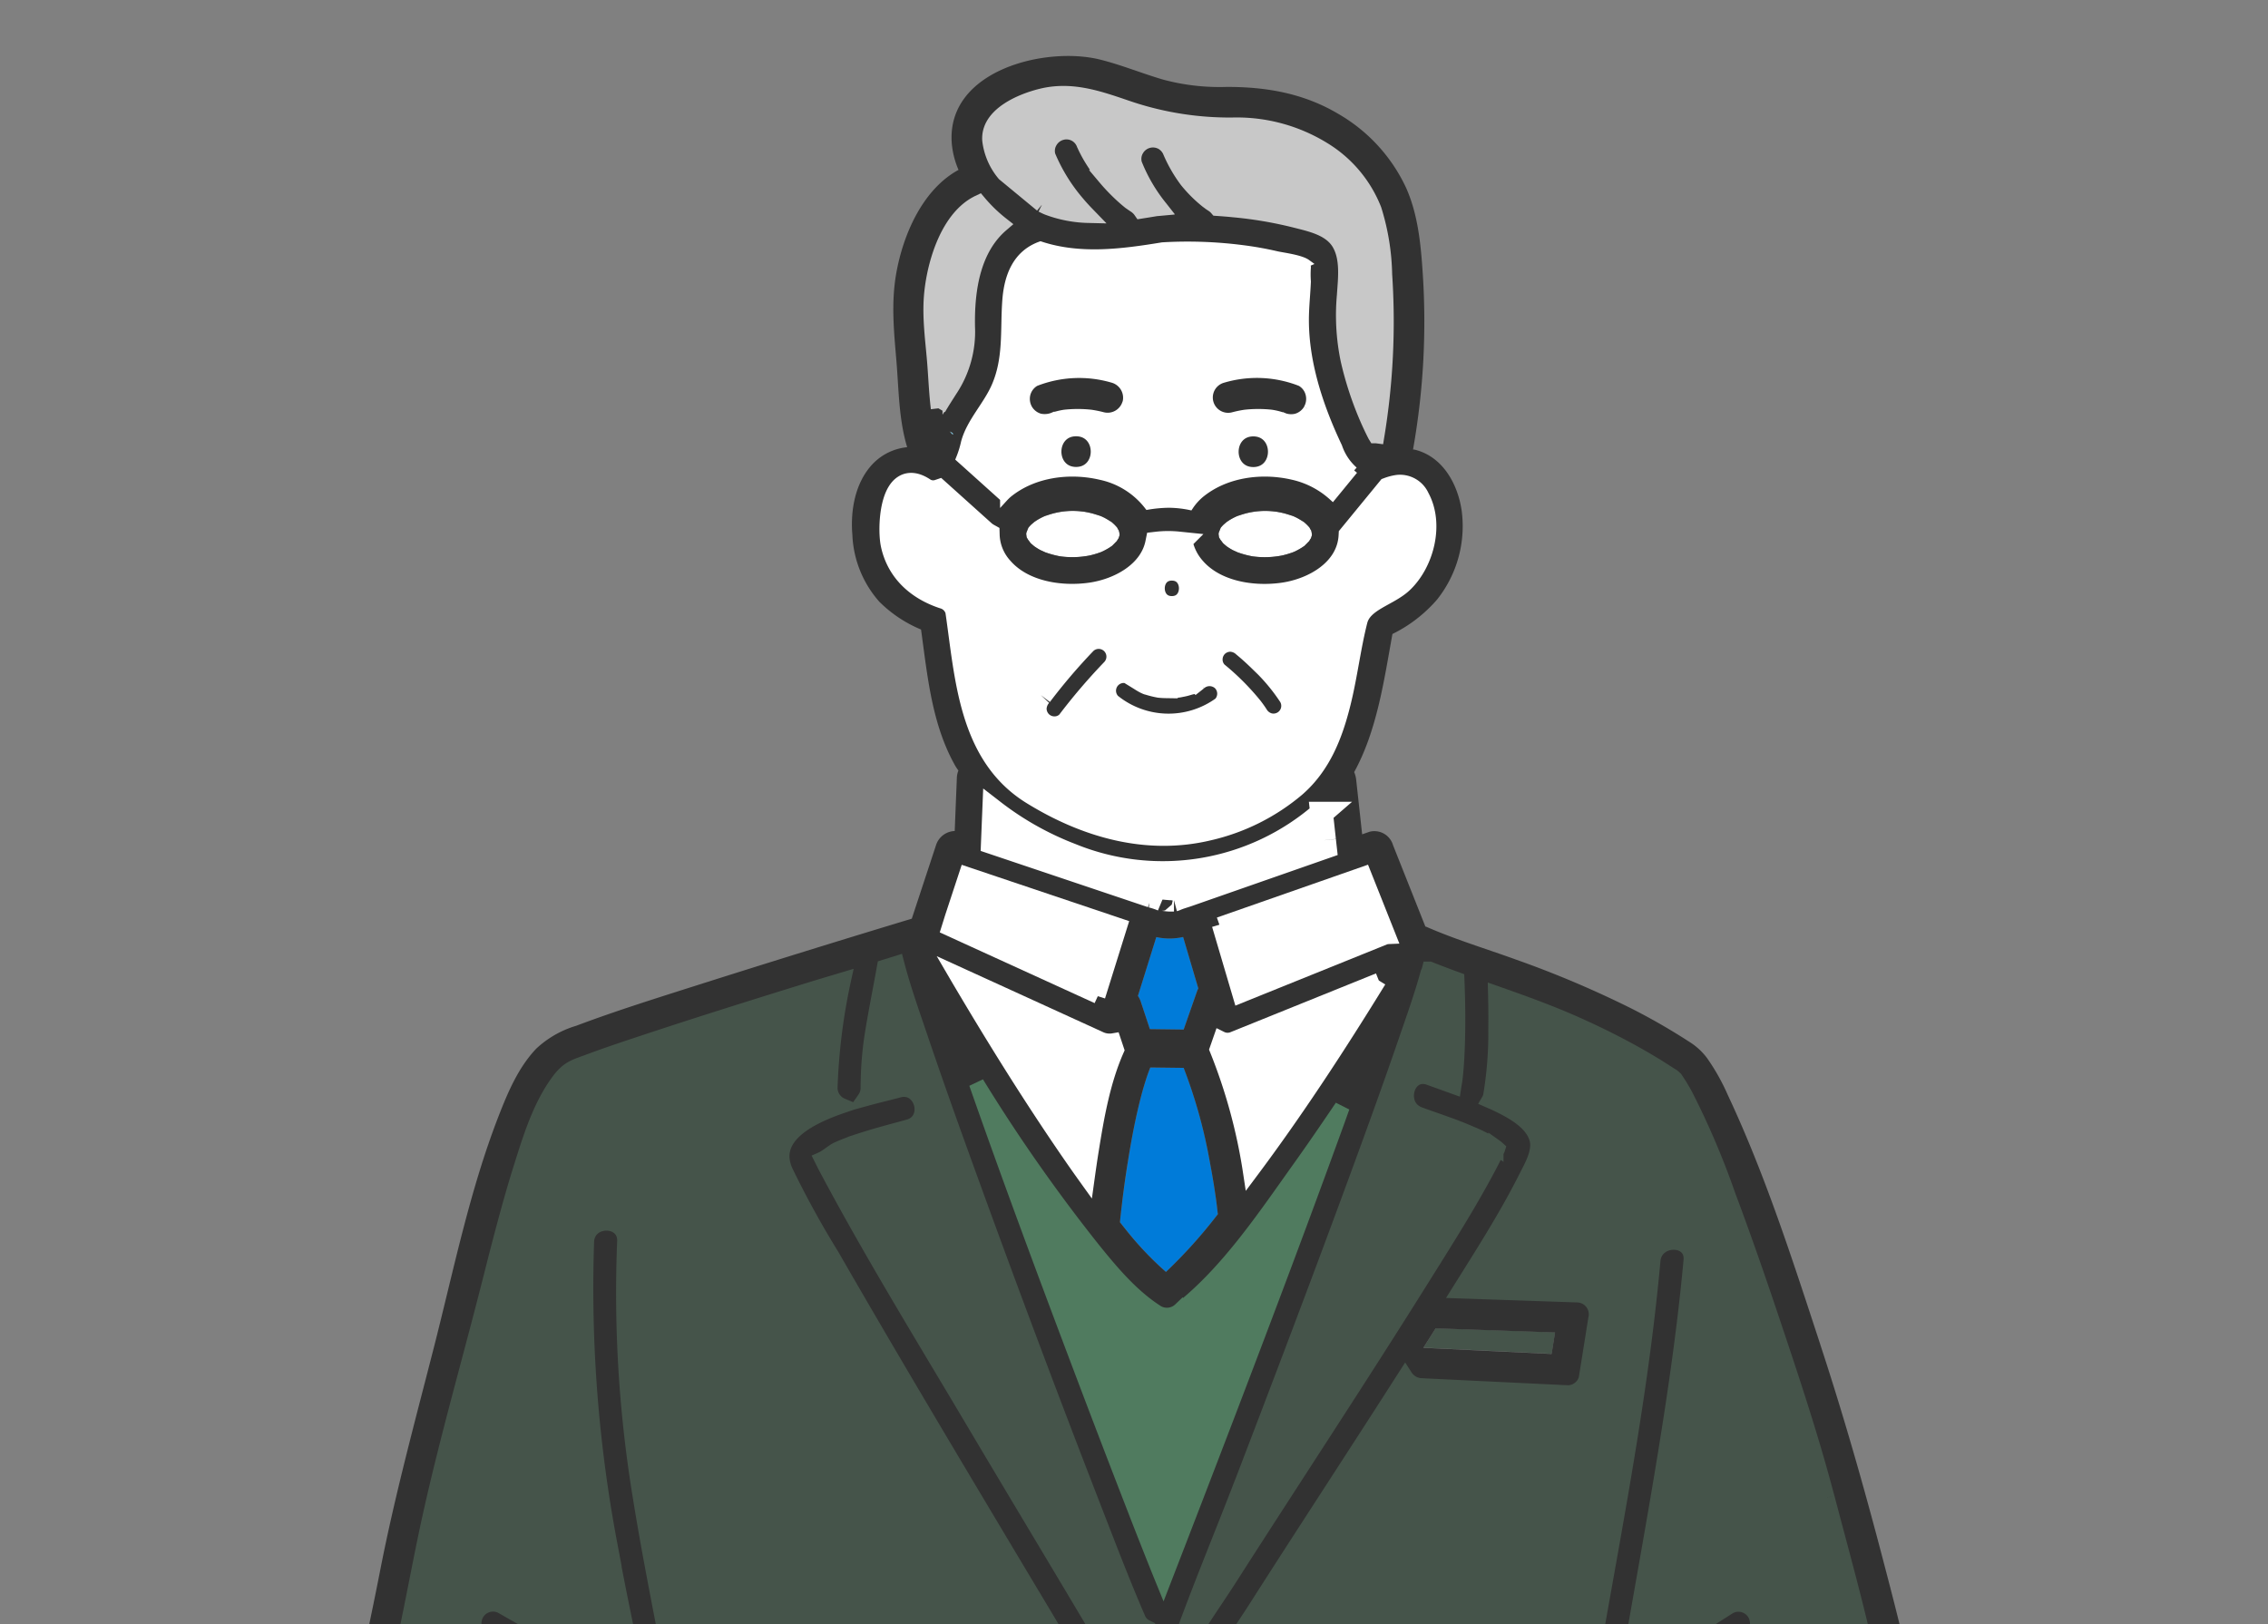 <svg xmlns="http://www.w3.org/2000/svg" xmlns:xlink="http://www.w3.org/1999/xlink" width="298.711" height="213.892" viewBox="0 0 298.711 213.892"><rect x="0" y="0" width="298.711" height="213.892" fill="#808080" stroke="none"/><defs><clipPath id="a"><rect width="298.711" height="213.892" transform="translate(-13238.336 6359.782)" fill="none" stroke="#707070" stroke-width="1"/></clipPath></defs><g transform="translate(13238.336 -6359.782)" clip-path="url(#a)"><g transform="translate(-13194.082 6367.157)"><path d="M66.358,38.336a.364.364,0,0,1-.007-.052l-.018-.027c-.062-.1-.134-.218-.188-.326-.018-.037-.024-.054-.034-.076s-.02-.018-.037-.037c-.094-.1-.181-.2-.275-.294-.123-.123-.254-.237-.383-.351a.181.181,0,0,1-.025-.023c-.024-.013-.037-.02-.067-.039-.292-.178-.574-.363-.878-.52-.139-.072-.28-.139-.423-.2-.062-.022-.161-.06-.191-.071-.406-.129-.808-.264-1.224-.361-.259-.06-.519-.111-.781-.158-.018,0-.123-.015-.2-.023a10.066,10.066,0,0,0-4.179.312c-.243.069-.48.156-.722.23-.027.008-.107.039-.17.062-.255.112-.507.238-.75.376-.215.121-.42.259-.621.4-.024.032-.343.289-.425.371-.114.112-.22.235-.322.358l-.025.049c-.114.228-.269.777-.156.232a2.114,2.114,0,0,1-.111.457c0,.059,0,.119,0,.178.008,0,.03.232.054.351l.008.025c.1.18.217.358.311.539-.242-.467.074.081.242.247.067.069.376.317.423.368a8.048,8.048,0,0,0,.826.512c.067.037.594.265.591.275a12.3,12.3,0,0,0,2,.547,11.813,11.813,0,0,0,3.878-.106,11.574,11.574,0,0,0,1.232-.349c.032-.01.186-.067.28-.1L64.236,41a9.185,9.185,0,0,0,.808-.443c.126-.079.248-.163.371-.245l.035-.024a.578.578,0,0,0,.045-.045c.2-.2.4-.406.6-.606v0a2.059,2.059,0,0,1,.195-.322c.008-.013.022-.042.034-.067.029-.1.081-.254.086-.269a.431.431,0,0,0,.015-.067c0-.03,0-.074.005-.091s0-.049,0-.074a1.3,1.3,0,0,0-.013-.168c-.01-.04-.019-.074-.022-.092-.012-.052-.029-.1-.037-.146" transform="translate(36.763 24.232)" fill="#fff"/><path d="M81.523,38.743a.525.525,0,0,0-.007-.076c-.017-.074-.027-.146-.037-.22-.01-.039-.022-.076-.029-.111l-.008-.052-.017-.027c-.062-.1-.134-.218-.188-.326-.018-.037-.023-.054-.034-.076l-.039-.037c-.092-.1-.18-.2-.275-.294-.123-.123-.252-.237-.383-.351l-.023-.023c-.023-.013-.037-.02-.067-.039-.292-.178-.574-.363-.878-.52-.139-.072-.28-.139-.423-.2-.062-.022-.161-.06-.191-.071-.406-.129-.808-.264-1.224-.361-.259-.06-.519-.111-.781-.158l-.2-.023a10.063,10.063,0,0,0-4.179.312c-.243.069-.48.156-.722.23-.027.008-.107.039-.17.062-.255.112-.507.238-.75.376-.215.121-.42.259-.621.4-.024.032-.342.289-.425.371-.114.112-.22.235-.324.358l-.024.049c-.114.228-.269.777-.156.232a2.11,2.11,0,0,1-.111.457c0,.059,0,.119,0,.178.008,0,.03.232.054.351l.008.025c.1.178.217.358.311.539-.242-.467.074.081.242.247.067.069.376.317.423.368a8.212,8.212,0,0,0,.824.512c.067.037.6.265.593.275a12.3,12.3,0,0,0,2,.547,11.8,11.8,0,0,0,3.877-.106,11.6,11.6,0,0,0,1.234-.349c.032-.01.186-.067.279-.1s.217-.094.243-.107a8.812,8.812,0,0,0,.809-.445c.126-.077.248-.161.371-.243l.035-.024c.017-.015.023-.023.045-.045.2-.2.4-.406.6-.606l0,0a2.058,2.058,0,0,1,.195-.322c.008-.013.02-.042.034-.067.029-.1.081-.254.086-.269a.434.434,0,0,0,.015-.067c0-.029,0-.072.005-.091s0-.049,0-.074" transform="translate(47.008 24.232)" fill="#fff"/><path d="M66.528,324a48.164,48.164,0,0,1-18.52-2.826q-2,2.068-3.994,4.137a15.406,15.406,0,0,1-4.288,3.668q-1.932.932-3.861,1.864c.076,0,.144-.012.225,0,5.084.364,10.2-.222,15.292-.19,4.484.029,13,1.978,14.921-3.813,1.017-3.066,5.88-1.744,4.857,1.34a11.112,11.112,0,0,1-6.9,6.852c-3.534,1.347-7.307.9-10.982.707-5.727-.3-11.467.551-17.19.141a2.682,2.682,0,0,1-1.951-4.2c-.86.415-1.719.824-2.575,1.244a7.272,7.272,0,0,0-4.306,7.866c.213.06.425.131.641.185a30.747,30.747,0,0,0,3.024.569c2.686.389,5.411.566,8.121.685a118.129,118.129,0,0,0,19.125-.635,58.41,58.41,0,0,0,8.764-1.686,14.139,14.139,0,0,0,5.221-3.284c2.12-1.812,4.179-3.731,6.467-5.332,1.959-1.372,4.278-1.62,6.355-2.726,3.277-1.744,3.321-5.329,2.985-8.727-6.986,2.08-14.123,3.831-21.431,4.164" transform="translate(18.43 217.143)" fill="#9a6e07"/><path d="M48.307,29.638c.358.5.537.013-.168-.176a1.825,1.825,0,0,1,.168.176" transform="translate(32.682 20.003)" fill="#78c8e6"/><path d="M61.453,37.809c0-.067.007-.136.01-.2v0c0,.054-.007.1-.01.2" transform="translate(41.722 25.532)" fill="#78c8e6"/><path d="M61.472,37.543l0-.013s-.005.007-.008.04l0,.087a.8.8,0,0,0,.013-.114" transform="translate(41.726 25.48)" fill="#78c8e6"/><path d="M60.126,329.7c.274-.047.547-.1.819-.151a22.26,22.26,0,0,0,2.732-.722c.22-.074.437-.16.656-.237l.035-.013c.054-.025.1-.047.119-.055.163-.076.324-.153.482-.24a1.317,1.317,0,0,1,.1-.094c.05-.091.1-.183.151-.274.035-.126.067-.249.1-.373a21.073,21.073,0,0,1-3.954,1.65,9.072,9.072,0,0,0-1.247.509" transform="translate(40.822 222.376)" fill="#646464"/><path d="M54.192,37.784c.04.116.1.2,0,0" transform="translate(36.791 25.653)" fill="#78c8e6"/><path d="M116.62,321.963l-.188.027c-.244.042-.489.079-.734.123-1.1.2-2.189.46-3.264.765s-2.146.663-3.2,1.051c-.547.2-1.093.413-1.635.63-.232.092-.463.188-.7.284q-.416.174-.091.035l-.46.2a2.6,2.6,0,0,1-3.445-.9,2.4,2.4,0,0,1-.321-1.479c-.171.024-.341.052-.51.074a99.017,99.017,0,0,1-23.339-.034,5.273,5.273,0,0,0,2.925,5.107c1.563.765,4.657,1.32,6.726,1.845a63.329,63.329,0,0,1,6.262,1.741c2.408.883,3.89,2.641,5.44,4.6a10.559,10.559,0,0,0,2.636,2.819,15.874,15.874,0,0,0,3.556,1.081c2.938.779,5.918,1.4,8.912,1.923a127.62,127.62,0,0,0,17.429,1.858,61.513,61.513,0,0,0,6.632-.059,13.205,13.205,0,0,0,2.147-.269c.064-.014.133-.037.2-.057.959-4.639-2.329-6.888-6.2-8.682a2.637,2.637,0,0,1-.316.227c-3.4,1.949-7.738,2.305-11.548,2.747-2.126.247-4.258.426-6.39.589a12.315,12.315,0,0,1-4.033-.059c-3.23-.8-6.358-2.836-9.069-4.7-2.418-1.66-5.579-3.709-6.588-6.627-1.064-3.074,3.8-4.384,4.855-1.338-.232-.672-.015-.062.136.146.081.087.19.21.228.248.411.42.828.828,1.273,1.214a32.452,32.452,0,0,0,3.606,2.654c2.2,1.434,4.61,3.02,7.11,3.593l.029.009.032,0c.3,0,.591-.039.886-.062.764-.059,1.53-.114,2.3-.175,1.8-.143,3.6-.3,5.4-.5a52.164,52.164,0,0,0,5.849-.844,11.932,11.932,0,0,1-1.759-1.167c-3.237-2.686-6.239-5.742-9.239-8.757-.39.023-.779.044-1.169.086-.124.014-.248.029-.373.044" transform="translate(53.436 218.499)" fill="#9a6e07"/><path d="M79.493,328.232l-.029-.013c.007.131,0,.262.007.393.013.072.024.144.044.217.057.215.117.428.178.641l.007.03a.59.59,0,0,1,.04.05c.034.049.076.119.109.181a1.213,1.213,0,0,1,.131.118c.044.034.091.072.119.089.247.149.507.267.766.395l.059.02c.183.066.366.136.549.2.371.127.745.242,1.122.349.866.248,1.743.455,2.626.638.93.193,1.869.359,2.809.5.175.027.349.052.524.077.047,0,.322.042.45.057.425.052.851.1,1.276.139a25.655,25.655,0,0,0,3.235.161,5.041,5.041,0,0,0-1.486-.782c-4.113-1.313-8.517-1.865-12.535-3.459" transform="translate(53.949 222.834)" fill="#646464"/><path d="M79.469,328.479c.017.279.029.133,0-.025v.025" transform="translate(53.953 222.993)" fill="#78c8e6"/><path d="M61.48,37.5c-.008-.029-.015-.062-.024-.094v.008c.007.029.012.05.024.087v0" transform="translate(41.723 25.395)" fill="#78c8e6"/><path d="M149.258,298.409c.18-28.691.334-57.382.24-86.075a38.083,38.083,0,0,1-6.6-.282q-3.637-.315-7.265-.727c-5.09-.576-10.171-1.271-15.221-2.134-8.529-1.456-17.509-3.118-25.321-7-1.553-.772-3-1.434-3.242-3.329-.042-.336-.029-.688-.044-1.026q-.141-3.309-.287-6.618-.579-13.174-1.209-26.344a12.677,12.677,0,0,1-1.012,1.4q-.358,8.311-.712,16.62-.214,4.966-.426,9.931a20.887,20.887,0,0,1-.265,4.76c-.468,1.578-2.651,2.686-3.989,3.484a48.523,48.523,0,0,1-4.933,2.52,118.491,118.491,0,0,1-13.624,5.069,135.322,135.322,0,0,1-30.822,6.193,21.633,21.633,0,0,1-8.662-.875q2.292,19.83,4.583,39.663Q39.22,329.5,47.993,405.372l2.431-2.33a2.519,2.519,0,0,1,3.561,3.563q-3.15,3.02-6.3,6.044-.322,3.8-.645,7.594c.3.139.6.257.895.386a2.523,2.523,0,0,1,2.577,1.017c12.52,4.442,25.494,2.036,38.123-1.795a2.551,2.551,0,0,1-.178-.987q.312-21.026.247-42.057c-.183-46.728-2.3-93.395-4.835-140.047-.178-3.244,4.86-3.223,5.037,0,.034.624.065,1.249.1,1.872a2.844,2.844,0,0,1,.374-.158l1.724-.547a2.551,2.551,0,0,1-.351-1.167l-.232-3.905q-.8-13.572-1.6-27.14c-.193-3.244,4.845-3.222,5.037,0q.113,1.954.23,3.907l1.587,26.822,14.66-4.656a2.546,2.546,0,0,1,3.1,1.759,2.572,2.572,0,0,1-1.76,3.1q-7.686,2.443-15.374,4.882a2.581,2.581,0,0,1,2.57,2.409c.717,9.7,1.6,19.395,2.455,29.086q3.71,42.019,7.637,84.018,1.843,19.968,3.7,39.933.388,4.17.777,8.342a10.412,10.412,0,0,1-.064,4.134c-.462,1.506-1.563,2.712-2.09,4.167-.6,1.65.1,4.011.289,5.777.128,1.2.3,2.71.438,3.757.035.264.069.534.1.8l.094.01a2.64,2.64,0,0,1,1.79.2c.368.039.735.086,1.1.121,3.768.364,7.55.583,11.334.618a70.708,70.708,0,0,0,13.29-.915c3.18-.579,6.664-1.422,9.358-3.339-.389-10.656-.364-21.3-.358-31.97.024-30.089.249-60.181.437-90.27M80.048,403.547q-6.988,4.143-13.977,8.284c.158,1.84.3,3.68.463,5.52.28,3.234-4.76,3.205-5.037,0-.079-.892-.146-1.785-.223-2.678q-1.919,1.138-3.836,2.275c-2.8,1.657-5.329-2.7-2.544-4.35l5.915-3.5q-1.816-21.532-3.448-43.079-3.609-47.386-6.82-94.8-1.569-22.817-3.076-45.635c-.212-3.242,4.827-3.219,5.037,0q.524,7.988,1.063,15.973,2.717,40.569,5.629,81.125c2.006,27.865,4.073,55.73,6.41,83.57l11.9-7.053c2.8-1.659,5.329,2.7,2.542,4.348m34.33-155-11.015.927a2.518,2.518,0,0,1,0-5.037l11.015-.927a2.518,2.518,0,1,1,0,5.037m28.448,164.793a42.983,42.983,0,0,1-21.47,4.422,2.518,2.518,0,1,1,0-5.037,38.725,38.725,0,0,0,10.047-.717,2.3,2.3,0,0,1-.447-1.523c.022-.542.037-1.085.052-1.628.23-9.029.168-18.072.165-27.1q-.008-21.91-.123-43.821-.1-24.579-.212-49.159-.083-21.185-.1-42.374c.007-8.064-.092-16.151.215-24.212.124-3.237,5.161-3.242,5.037,0-.02.542-.035,1.085-.05,1.627-.23,9.031-.168,18.072-.165,27.1q.008,21.912.123,43.821.1,24.579.212,49.159.083,21.187.1,42.374c-.007,8.065.092,16.153-.217,24.213a2.66,2.66,0,0,1-.039.292,36.85,36.85,0,0,0,4.33-1.787,2.568,2.568,0,0,1,3.445.9,2.542,2.542,0,0,1-.9,3.445" transform="translate(17.558 111.934)" fill="#45544a" stroke="#45544a" stroke-width="3"/><path d="M76.612,319.135l.112.015c.153-.183-.428-.055-.112-.015" transform="translate(51.95 216.611)" fill="#78c8e6"/><path d="M62.7,328.169a.829.829,0,0,0-.149.066s.074-.032.149-.066" transform="translate(42.467 222.8)" fill="#78c8e6"/><path d="M37.94,86.633c-.1.072-.012.245,0,0" transform="translate(25.729 58.817)" fill="#78c8e6"/><path d="M64.857,66.214l.018.007a1.266,1.266,0,0,0,.259.087c-.124-.04-.208-.069-.277-.094" transform="translate(44.034 44.954)" fill="#78c8e6"/><path d="M61.444,37.365c.007.029.013.055.022.084-.015-.111-.029-.139-.022-.084" transform="translate(41.715 25.35)" fill="#78c8e6"/><path d="M62.907,76.865a2.682,2.682,0,0,1,.348.68q.614,1.851,1.227,3.7l4.452.055,1.773-5.077a3.289,3.289,0,0,1,.156-.349l-2-6.769a8.235,8.235,0,0,1-3.536.01q-1.211,3.873-2.421,7.748" transform="translate(42.708 46.919)" fill="#007bd9"/><path d="M67.558,106.27a64.766,64.766,0,0,0,6.633-7.342c.074-.092.143-.186.217-.277-.018-.1-.04-.188-.05-.287-.018-.185-.04-.371-.062-.556-.025-.208-.05-.416-.077-.625-.012-.1-.025-.207-.04-.311l0-.024c-.24-1.7-.515-3.385-.838-5.067a66.277,66.277,0,0,0-3.45-12.389l-4.394-.055c-.045.116-.094.233-.138.349-.19.5-.363,1.014-.524,1.528-.331,1.058-.614,2.131-.873,3.208-.571,2.387-1.016,4.8-1.4,7.224-.178,1.108-.341,2.218-.5,3.329-.015.1-.022.16-.029.2l-.017.128c-.027.208-.054.416-.081.626q-.083.655-.163,1.313c-.1.824-.193,1.65-.272,2.476.232.287.455.581.69.865a42.563,42.563,0,0,0,5.369,5.683" transform="translate(41.753 53.865)" fill="#007bd9"/><path d="M91.271,85.413c.151-.316.018-.252,0,0" transform="translate(61.965 57.844)" fill="#78c8e6"/><path d="M102.2,103.166l.453-2.831L86.922,99.8q-.808,1.277-1.618,2.554l2.12.1,14.774.71" transform="translate(57.914 67.756)" fill="#45544a"/><path d="M65.835,66.228c-.472.039-.314.124-.139.049a1.378,1.378,0,0,1,.139-.049" transform="translate(44.485 44.964)" fill="#78c8e6"/><path d="M76.565,37.543l0-.013s-.005.007-.008.04l0,.086a.752.752,0,0,0,.013-.112" transform="translate(51.973 25.48)" fill="#78c8e6"/><path d="M76.555,37.6v.005c0,.052-.008.1-.01.2,0-.067.005-.136.01-.2" transform="translate(51.969 25.531)" fill="#78c8e6"/><path d="M69.284,37.783c.04.116.1.2,0,0" transform="translate(47.038 25.652)" fill="#78c8e6"/><path d="M69.054,89.8c.02.151.029.208,0,0" transform="translate(46.883 60.97)" fill="#78c8e6"/><path d="M61.459,37.64l.005-.087c0,.017,0,.06-.005.091v0" transform="translate(41.726 25.496)" fill="#323232"/><path d="M61.443,37.354c0,.018.012.052.022.092v-.008c-.008-.029-.015-.055-.022-.084" transform="translate(41.715 25.361)" fill="#323232"/><path d="M76.556,37.554c0,.017,0,.06-.005.089v0c0-.029,0-.059.005-.087" transform="translate(51.973 25.497)" fill="#323232"/><path d="M73.994,54.742c.242.324.482.65.7.992a2.633,2.633,0,0,0,1.5,1.157,2.518,2.518,0,0,0,2.844-3.7,25.568,25.568,0,0,0-3.9-4.642c-.7-.685-1.429-1.355-2.188-1.978a2.718,2.718,0,0,0-1.781-.737,2.565,2.565,0,0,0-1.781.737,2.539,2.539,0,0,0-.737,1.781,2.464,2.464,0,0,0,.737,1.781,31.5,31.5,0,0,1,4.6,4.607" transform="translate(46.611 31.119)" fill="#323232"/><path d="M57.369,57.5a2.436,2.436,0,0,0,1.781-.737,76.864,76.864,0,0,1,5.866-6.875,2.518,2.518,0,0,0-3.561-3.561A77.367,77.367,0,0,0,55.588,53.2a2.747,2.747,0,0,0-.737,1.781,2.565,2.565,0,0,0,.737,1.781,2.539,2.539,0,0,0,1.781.737" transform="translate(37.24 30.965)" fill="#323232"/><path d="M59.045,29.537c-3.24,0-3.247,5.037,0,5.037s3.247-5.037,0-5.037" transform="translate(38.436 20.054)" fill="#323232"/><path d="M66.551,45.3c3.24,0,3.247-5.037,0-5.037s-3.247,5.037,0,5.037" transform="translate(43.531 27.333)" fill="#323232"/><path d="M61.034,52.582a12.139,12.139,0,0,0,14.855.388,2.528,2.528,0,0,0,0-3.561,2.574,2.574,0,0,0-3.5-.045c.027-.02.024-.018.057-.045-.092.064-.185.126-.28.183s-.487.349-.6.319c.336-.136.376-.154.118-.052-.111.04-.223.079-.336.116-.171.055-.346.1-.52.149-.238.06-.48.1-.72.153L70,50.2c-.052.007-.106.013-.158.018a13.937,13.937,0,0,1-1.425.057c-.217,0-.431-.012-.648-.027-.089-.007-.178-.017-.267-.025a11.5,11.5,0,0,1-1.318-.321c-.045-.015-.141-.04-.23-.065a3.918,3.918,0,0,1-.576-.287c-.207-.116-.4-.248-.6-.374-.06-.052-.123-.1-.183-.158a2.518,2.518,0,1,0-3.561,3.561" transform="translate(40.946 32.792)" fill="#323232"/><path d="M72.94,29.537c-3.24,0-3.247,5.037,0,5.037s3.247-5.037,0-5.037" transform="translate(47.869 20.054)" fill="#323232"/><path d="M80.536,26.044a15.687,15.687,0,0,0-10.2-.445,2.519,2.519,0,0,0,1.34,4.857,13.54,13.54,0,0,1,1.57-.319,16.092,16.092,0,0,1,3.447-.005,8.346,8.346,0,0,1,1.813.478l-.5-.21a2.742,2.742,0,0,0,1.921.247,2.521,2.521,0,0,0,1.758-3.1,2.421,2.421,0,0,0-1.157-1.5" transform="translate(46.491 16.947)" fill="#323232"/><path d="M65.569,25.6a15.692,15.692,0,0,0-10.2.445,2.524,2.524,0,0,0-1.157,1.5,2.578,2.578,0,0,0,.255,1.941,2.541,2.541,0,0,0,1.5,1.157A2.928,2.928,0,0,0,57.9,30.4c-.165.071-.334.141-.5.21a8.366,8.366,0,0,1,1.813-.477,16.093,16.093,0,0,1,3.447,0,13.577,13.577,0,0,1,1.571.321,2.519,2.519,0,0,0,1.34-4.857" transform="translate(36.752 16.947)" fill="#323232"/><path d="M69.865,133.471c-3.24,0-3.247,5.037,0,5.037s3.247-5.037,0-5.037" transform="translate(45.781 90.616)" fill="#323232"/><path d="M70.6,156.074c-3.24,0-3.247,5.037,0,5.037s3.245-5.037,0-5.037" transform="translate(46.282 105.962)" fill="#323232"/><path d="M195.483,169.66c-3.631-11.049-7.224-22.3-12.182-32.843a27.592,27.592,0,0,0-2.748-4.879,8.587,8.587,0,0,0-2.369-2.144,81.933,81.933,0,0,0-7.824-4.479A135,135,0,0,0,155.411,119c-3.924-1.424-7.963-2.633-11.788-4.31-.05-.022-.1-.029-.149-.047q-2.128-5.359-4.259-10.718a2.559,2.559,0,0,0-3.1-1.758l-.965.337q-.327-2.987-.653-5.972-.063-.567-.124-1.133a3.644,3.644,0,0,0-.272-1.09c3.012-5.5,3.927-12.06,5.038-18.188a18.6,18.6,0,0,0,5.881-4.538A15.528,15.528,0,0,0,148.247,59.8c-.527-3.477-2.51-7.051-6.147-7.948-.081-.02-.166-.017-.247-.034a96.047,96.047,0,0,0,1.249-23.6c-.247-3.658-.645-7.434-2.146-10.819a21.9,21.9,0,0,0-8.918-9.76c-4.57-2.723-9.523-3.583-14.778-3.566a28.613,28.613,0,0,1-8.277-.952c-2.8-.813-5.509-1.941-8.343-2.648-7.2-1.793-20.2,1.4-19.546,10.953A11.243,11.243,0,0,0,81.99,15C77.276,17.56,74.709,23.48,73.8,28.56c-.708,3.954-.319,7.678.013,11.635.319,3.82.3,7.619,1.412,11.326a7.239,7.239,0,0,0-4.557,2.225c-2.293,2.428-2.936,6.1-2.658,9.323a14.143,14.143,0,0,0,3.543,8.794,16.962,16.962,0,0,0,5.5,3.668c.85,6.13,1.415,12.494,4.52,17.973.123.215.269.4.4.609a2.732,2.732,0,0,0-.2.895q-.144,3.531-.285,7.06a2.678,2.678,0,0,0-2.46,1.859l-3.193,9.686q-13.962,4.221-27.867,8.635c-5.47,1.743-10.973,3.452-16.349,5.475a13.206,13.206,0,0,0-5.237,3c-2.361,2.466-3.754,5.769-4.971,8.9-3.816,9.818-5.927,20.323-8.531,30.5-2.476,9.687-5.089,19.279-7.018,29.094-.886,4.513-1.812,9.016-2.847,13.5-.984,4.249-2.112,8.465-2.688,12.8-1.224,9.209,1.19,17.875,5.752,25.88,4.491,7.879,11.791,13.169,19.3,18,4.4,2.832,8.949,5.492,13.606,7.894-.136,1.086-.277,2.174-.4,3.257q-1.69,14.216-3.341,28.436c-.551,4.8-.4,9.157,2.715,13.025,0,.035,0,.065,0,.1q8.8,76.128,17.607,152.254,2.511,21.734,5.023,43.467a2.644,2.644,0,0,0,2.045,2.3q-.423.4-.843.808c-.245.233-.507.458-.737.707a3.734,3.734,0,0,0-.8,2.451q-.209,2.471-.418,4.944-.171,2.007-.341,4.016a2.386,2.386,0,0,0,1.111,2.078,2.026,2.026,0,0,0,.868,1.095l-3.485,3.61c-.462.479-.982.94-1.405,1.456l-.03.04a25.009,25.009,0,0,0-4,1.931c-3.024,1.461-6.7,2.7-8.962,5.3a12.628,12.628,0,0,0-3.094,7.758c-.089,2.156.242,4.9,2.359,5.933,3.158,1.535,7.243,1.645,10.67,1.919a122.3,122.3,0,0,0,15.631.217,83.362,83.362,0,0,0,16.586-2.218c3.6-.92,6.246-2.982,8.922-5.282a3.13,3.13,0,0,0,1.271.44,23.49,23.49,0,0,0,6.4-.393,18.293,18.293,0,0,0,6.064-1.954c3.015-1.763,3.276-6.056,3.249-9.164a25.939,25.939,0,0,0-.138-2.629,3.464,3.464,0,0,0-.207-.831,35.269,35.269,0,0,0-.208-8.369,2.56,2.56,0,0,0-.687-1.54,2.36,2.36,0,0,0,.641-1.644c.692-46.728-.245-93.417-2.434-140.094q-.831-17.744-1.807-35.481a2.28,2.28,0,0,0,1.466.042l3.9-1.239a2.134,2.134,0,0,0-.69,1.845c1.577,21.358,3.653,42.687,5.591,64.014q3.881,42.722,7.871,85.438.443,4.76.886,9.523c.133,1.424.41,2.911.4,4.34-.007,1.541-1.212,2.864-1.852,4.246-.981,2.12-.584,4.12-.353,6.385.181,1.773.373,3.544.6,5.312a26.128,26.128,0,0,0,.567,3.675,2.471,2.471,0,0,0,1.76,1.76c.062.008.126.015.188.025a9.934,9.934,0,0,0,1.583,6.57c-.8,3.433-.6,7.726,2.572,9.835a16.146,16.146,0,0,0,5.027,1.9,55.329,55.329,0,0,0,6.519,1.14,24.458,24.458,0,0,0,5.446.264,2.783,2.783,0,0,0,2.275-1.457,11.784,11.784,0,0,0,6.471,4.076,118.233,118.233,0,0,0,17.812,3.4,104.625,104.625,0,0,0,16.074.952,26.486,26.486,0,0,0,5.5-.591c2.371-.588,3.307-1.953,3.65-4.387a12.178,12.178,0,0,0-6.581-12.5c-2.962-1.467-6.024-3.334-9.143-4.416-.071-.024-.107-.032-.154-.044a14.226,14.226,0,0,0-1.115-1.066q-2.2-2.11-4.4-4.219l-6.86-6.581a53.843,53.843,0,0,0-.247-5.633c-.118-2.993-.134-5.979-.141-8.974-.109-42.161.292-84.322.527-126.483.129-23.3.215-46.607.129-69.91,3.506-2.651,4.649-7.695,3.917-12.271-1.608-10.048-3.289-20.087-4.976-30.123a96.793,96.793,0,0,0,16.356-13.331,105.362,105.362,0,0,0,15.507-18.821c3.569-5.683,6.8-12.352,6.556-19.229-.368-10.394-3.1-20.756-5.723-30.764-2.5-9.548-5.164-18.895-8.244-28.266m-54.58-39.9c1.017-2.963,2.094-5.953,2.923-8.991a2.5,2.5,0,0,0,.19-.507c1.194.473,2.4.923,3.6,1.365.086,2.11.129,4.224.107,6.336-.015,1.449-.055,2.9-.144,4.343-.042.668-.094,1.336-.165,2-.017.156-.04.312-.054.468-.044.274-.087.547-.139.821-.007.032-.005.067-.01.1-1.064-.384-2.132-.762-3.193-1.153-3.047-1.12-4.362,3.746-1.34,4.857,2.3.844,4.646,1.585,6.885,2.582a15.763,15.763,0,0,1,3.2,1.731c.032.024.118.1.217.188-.008.023-.012.039-.017.054-.087.191-.235.514-.285.621-.207.428-.423.848-.641,1.268-2.718,5.2-5.89,10.169-9,15.135-8.3,13.268-16.93,26.329-25.365,39.512-2.512,3.925-5.458,7.884-7.419,12.137a18.135,18.135,0,0,1,.808-3.326c2.564-7.233,5.557-14.34,8.3-21.5,5.143-13.411,10.243-26.841,15.194-40.324,2.161-5.886,4.3-11.784,6.338-17.716m3.934,37.8q7.865.267,15.73.536l-.453,2.831-14.774-.71-2.12-.1q.811-1.274,1.618-2.554M99.61,157.068c2.488,3.091,5.179,6.309,8.568,8.455a2.593,2.593,0,0,0,3.052-.395c6.267-4.948,11.057-12.133,15.651-18.567,1.919-2.69,3.789-5.415,5.636-8.156-.2.561-.4,1.123-.6,1.684-4.676,12.919-9.535,25.773-14.43,38.61q-4.223,11.071-8.514,22.116-.365-.9-.727-1.793-1.456-3.626-2.869-7.27-3.755-9.635-7.4-19.314c-4.657-12.337-9.258-24.7-13.616-37.149a219.832,219.832,0,0,0,15.25,21.779M81.958,121.421c-.126-.217-.248-.433-.376-.648l16.113,7.355,2.918,1.331a2.987,2.987,0,0,0,1.786.24l.4,1.2c-1.832,4.169-2.633,8.809-3.348,13.268-.195,1.224-.369,2.453-.541,3.682q-1.556-2.173-3.062-4.379c-4.9-7.177-9.476-14.573-13.888-22.054m30.19-10.869c-.51.178-1.064.319-1.556.544a1.677,1.677,0,0,1-.223.079h-.537c-.437,0-1.39-.188-1.009-.034a9.507,9.507,0,0,0-1.405-.467L93.486,105.99l-7.036-2.364q.086-2.1.17-4.194a40.384,40.384,0,0,0,10.257,5.757,31.888,31.888,0,0,0,32.934-5.472q.2,1.778.389,3.554c.035.311.069.621.1.93l-18.152,6.35m3.788,40.222c.03.208.022.153,0,0m-4.363-34.75,2,6.771a2.862,2.862,0,0,0-.156.349q-.886,2.539-1.775,5.075l-4.451-.055q-.614-1.851-1.227-3.7a2.817,2.817,0,0,0-.348-.678q1.211-3.876,2.421-7.75a8.209,8.209,0,0,0,3.536-.01m-2.683-4.855c.071.025.153.054.277.094a1.253,1.253,0,0,1-.257-.087l-.02-.007m1.43.024a1.37,1.37,0,0,0-.139.049c-.173.076-.332-.01.139-.049m-6.8,39.916c.052-.437.107-.875.163-1.313l.081-.625.017-.128c.005-.042.013-.1.027-.2.156-1.111.317-2.221.5-3.329.388-2.423.834-4.839,1.405-7.224.257-1.078.541-2.151.873-3.208.161-.514.334-1.024.524-1.528.044-.118.091-.233.138-.349q2.2.028,4.394.054a66.437,66.437,0,0,1,3.449,12.389c.324,1.682.6,3.373.839,5.069l0,.023.04.309c.027.208.052.416.077.626.022.185.042.369.062.556a2.775,2.775,0,0,0,.05.287c-.074.091-.144.185-.217.275a64.923,64.923,0,0,1-6.633,7.344,42.783,42.783,0,0,1-5.371-5.683c-.235-.284-.458-.578-.69-.865.081-.826.175-1.652.274-2.478m12.531-20.278q.244-.7.49-1.4a1.994,1.994,0,0,0,1.588.082l18.547-7.49.665-.27c-5.292,8.589-10.839,17.108-16.888,25.194a72.006,72.006,0,0,0-4.4-16.114m19.294-23.068,3.257,8.193a1.759,1.759,0,0,0-.566.119l-18.547,7.49c-.133.052-.264.106-.4.16q-1.375-4.659-2.75-9.315l9.09-3.18q4.956-1.733,9.912-3.467M92.979,5.277c3.88-.933,7.377.277,11.047,1.526a41.685,41.685,0,0,0,14.053,2.3,21.726,21.726,0,0,1,11.934,3.2,16.245,16.245,0,0,1,6.7,7.94A30.466,30.466,0,0,1,138.1,28.77a92.776,92.776,0,0,1-1.022,21.245c-.054,0-.109-.005-.163-.007-.01-.018-.025-.039-.034-.055-.393-.764-.759-1.546-1.1-2.335a43.8,43.8,0,0,1-2.478-7.6,28.9,28.9,0,0,1-.482-8.51c.143-2.171.485-4.766-.631-6.758-1.175-2.1-3.856-2.611-6-3.163a53.276,53.276,0,0,0-8.049-1.35c-.7-.069-1.394-.124-2.1-.173a2.777,2.777,0,0,0-.559-.492c-.248-.163-.487-.339-.727-.514a17.5,17.5,0,0,1-2.693-2.688,18.324,18.324,0,0,1-2.141-3.7l.022.054a2.6,2.6,0,0,0-1.076-1.326,2.521,2.521,0,0,0-3.447.9,2.446,2.446,0,0,0-.253,1.941,22.03,22.03,0,0,0,3.319,5.7c.025.032.055.06.081.091a3.161,3.161,0,0,0-.319.054c-.074.007-.144,0-.222.015q-.995.166-2.011.326a2.815,2.815,0,0,0-.771-.752c-.19-.124-.378-.252-.561-.384l-.1-.065-.017-.015c-.379-.3-.745-.62-1.1-.949a24.891,24.891,0,0,1-2.146-2.248q-.244-.287-.48-.583l-.015-.02-.141-.185q-.463-.625-.883-1.276-.4-.625-.757-1.281c-.106-.2-.208-.4-.306-.6-.057-.119-.111-.238-.166-.358a.87.87,0,0,0-.044-.091,2.468,2.468,0,0,0-3-1.536,2.54,2.54,0,0,0-1.5,1.157,2.439,2.439,0,0,0-.255,1.941,23.472,23.472,0,0,0,3.89,6.279c.443.529.913,1.036,1.4,1.531A16.234,16.234,0,0,1,93.847,20c-.284-.109-.579-.26-.871-.4L88.029,15.51a8.428,8.428,0,0,1-1.911-4.417c-.228-3.363,4.226-5.181,6.86-5.816m35.529,57.929c-.005.015-.057.171-.086.269-.013.025-.025.054-.034.067a2,2,0,0,0-.195.324l0,0c-.2.2-.393.41-.6.606-.022.022-.029.03-.045.045l-.035.024c-.123.082-.245.166-.371.245a9.187,9.187,0,0,1-.808.443l-.245.107c-.092.034-.247.091-.279.1a11.3,11.3,0,0,1-1.232.349,11.815,11.815,0,0,1-3.878.106,12.3,12.3,0,0,1-2-.547c0-.01-.525-.238-.593-.274a8.541,8.541,0,0,1-.824-.514c-.047-.05-.356-.3-.423-.368-.168-.166-.484-.714-.242-.247-.094-.181-.207-.359-.311-.539l-.008-.025c-.023-.119-.045-.351-.054-.351,0-.059,0-.119,0-.178a2.112,2.112,0,0,0,.111-.457c-.112.546.042,0,.156-.232a.415.415,0,0,1,.025-.049c.1-.123.208-.245.322-.358.082-.082.4-.339.425-.371.2-.139.406-.277.621-.4.243-.138.5-.264.75-.376.062-.024.143-.054.17-.062.242-.074.479-.161.722-.23a10.064,10.064,0,0,1,4.179-.312l.2.023c.262.047.522.1.781.158.416.1.818.232,1.224.361.03.01.129.049.191.071.143.064.284.131.423.2.3.158.586.342.878.52.03.018.044.025.067.039l.023.023c.131.114.26.228.383.351.1.1.183.2.275.294l.039.037c.01.022.015.04.034.076.054.107.126.227.188.327l.018.025a.373.373,0,0,0,.007.052c.007.035.018.072.029.111.01.074.02.146.037.22a.525.525,0,0,1,.007.076c0,.025,0,.05,0,.076,0-.034.005-.04.008-.04l0,.013a.611.611,0,0,1-.015.112c0,.069-.008.136-.01.2,0-.1.007-.148.01-.2a.394.394,0,0,1-.015.067m-12.186.228c.1.2.04.118,0,0m9.724-8.1c-4.108-.97-8.871-.361-12.2,2.379a7.517,7.517,0,0,0-1.414,1.585A14.315,14.315,0,0,0,109.662,59a17.756,17.756,0,0,0-2.711.247,10.729,10.729,0,0,0-6.242-3.919c-4.108-.97-8.873-.361-12.2,2.379a7.11,7.11,0,0,0-.542.536l-5.027-4.518-.784-.705a13,13,0,0,0,.665-2.141c.725-2.7,2.916-4.852,4.023-7.406,1.607-3.712,1.123-7.379,1.415-11.289.24-3.218,1.373-6.126,4.533-7.263,5.181,1.7,10.7,1,16.052.118a56.634,56.634,0,0,1,10.534.364,43.862,43.862,0,0,1,4.494.8c.761.176,3.166.465,4.006,1.078-.086.035.042.473.024.561a12.639,12.639,0,0,0,0,1.854c-.06,1.472-.215,2.94-.254,4.414-.156,5.987,1.838,11.993,4.379,17.348a7.288,7.288,0,0,0,2.067,3.121q-1.418,1.733-2.839,3.467a11.546,11.546,0,0,0-5.206-2.713m-22.853,7.642c0,.025,0,.05,0,.074,0-.032.005-.039.007-.039l0,.013a.47.47,0,0,1-.013.112c0,.069-.008.136-.01.2,0-.1.007-.148.01-.2a.39.39,0,0,1-.015.067c-.007.015-.057.171-.087.269l-.032.067a2.135,2.135,0,0,0-.2.324v0c-.2.2-.393.41-.6.606-.022.022-.029.03-.045.045a.4.4,0,0,0-.037.024c-.123.082-.243.166-.369.245a9.215,9.215,0,0,1-.809.443c-.027.013-.156.069-.243.107l-.279.1a11.222,11.222,0,0,1-1.234.349,11.8,11.8,0,0,1-3.877.106,12.3,12.3,0,0,1-2-.547c0-.01-.525-.238-.593-.274a8.544,8.544,0,0,1-.824-.514c-.049-.05-.356-.3-.425-.368-.166-.166-.482-.714-.242-.247-.092-.181-.2-.359-.309-.539l-.008-.025c-.024-.119-.045-.351-.054-.351,0-.059,0-.119,0-.178a2.114,2.114,0,0,0,.111-.457c-.112.546.04,0,.156-.232l.023-.049c.1-.123.21-.245.322-.358.082-.082.4-.339.425-.371.2-.139.408-.277.623-.4a8.235,8.235,0,0,1,.75-.376c.062-.024.143-.054.17-.062.242-.074.478-.161.722-.23a10.064,10.064,0,0,1,4.179-.312l.2.023c.262.047.522.1.781.158.415.1.818.232,1.224.361l.19.071c.143.064.285.131.423.2.306.158.588.342.88.52l.065.039.025.023c.131.114.26.228.383.351.1.1.181.2.275.294.017.018.023.024.037.037s.017.04.035.076c.054.107.126.227.186.327l.018.025.008.052c.008.045.024.094.037.146-.008-.055.007-.027.02.084.01.032.015.065.025.094v0c-.012-.037-.017-.06-.024-.087.005.047.012.1.013.168m-12.209.46c.1.2.04.118,0,0m-12.5-32.349c.43-3.981,2.2-9.882,6.183-11.774a19.93,19.93,0,0,0,2.97,2.868c-3.675,3.151-4.583,8.366-4.476,13.53a13.759,13.759,0,0,1-2.282,8.212c-.522.821-1.056,1.637-1.541,2.481-.223-1.845-.309-3.7-.447-5.591-.238-3.265-.764-6.442-.408-9.726m2.5,18.555a1.651,1.651,0,0,0-.168-.176c.705.19.525.677.168.176m.757,23.419a2.5,2.5,0,0,0-1.76-1.759c-3.371-1.118-5.969-3.413-6.739-6.966-.5-2.3-.129-10.092,4.132-7.352a2.2,2.2,0,0,0,1.979.287L84.51,61.9q.426.38.848.761a3.167,3.167,0,0,0,.549.39,6.817,6.817,0,0,0,1.781,4.407c2.782,3.2,7.73,3.957,11.7,3.395,3.764-.534,7.9-2.787,8.693-6.7a13.281,13.281,0,0,1,2.864-.018c.138.024.275.05.411.079a7.353,7.353,0,0,0,1.665,3.247c2.782,3.2,7.73,3.957,11.7,3.395,4.076-.579,8.6-3.168,8.823-7.71q2.173-2.652,4.345-5.3.353-.428.7-.856a6.079,6.079,0,0,1,1.221-.319,2.624,2.624,0,0,1,2.71,1.541c1.884,3.428.618,8.43-2.131,11.044-1.862,1.771-5.357,2.391-6.036,5.064-.9,3.566-1.323,7.256-2.213,10.831-1.038,4.167-2.565,8.119-5.88,11a26.939,26.939,0,0,1-11.323,5.67c-8.158,1.973-16.215-.383-23.218-4.706-8.3-5.124-8.714-15.394-9.985-24.047m-.569,40.388q.932-2.831,1.865-5.661l20.176,6.783q-1.443,4.626-2.889,9.251l-17.526-8-2.072-.945c.148-.463.287-.945.447-1.427m23.837,437.586a.619.619,0,0,1,.149-.065l-.149.065m1.031-.742c-.05.092-.1.183-.153.275-.037.03-.065.057-.1.092l0,0c-.156.087-.319.165-.48.24l-.119.055-.037.012c-.218.079-.435.163-.655.238a22.262,22.262,0,0,1-2.733.722c-.272.054-.544.1-.818.151a9.134,9.134,0,0,1,1.246-.509,20.983,20.983,0,0,0,3.954-1.65c-.034.123-.065.247-.1.371m-2.643-4.585c-2.077,1.106-4.4,1.355-6.355,2.727-2.288,1.6-4.347,3.521-6.467,5.332a14.111,14.111,0,0,1-5.22,3.284,58.292,58.292,0,0,1-8.766,1.686,117.727,117.727,0,0,1-19.123.634,81.108,81.108,0,0,1-8.123-.685,30.344,30.344,0,0,1-3.024-.569c-.217-.054-.428-.122-.641-.185a7.272,7.272,0,0,1,4.306-7.866c.856-.418,1.718-.828,2.575-1.244a2.683,2.683,0,0,0,1.951,4.2c5.723.411,11.465-.442,17.19-.141,3.677.195,7.448.64,10.982-.705a11.114,11.114,0,0,0,6.9-6.853c1.024-3.082-3.838-4.405-4.857-1.338-1.922,5.791-10.436,3.84-14.919,3.811-5.09-.032-10.209.554-15.293.19-.079-.005-.148.005-.223.007q1.932-.929,3.86-1.865a15.414,15.414,0,0,0,4.29-3.668l3.994-4.135a48.189,48.189,0,0,0,18.518,2.824c7.31-.332,14.445-2.082,21.431-4.164.336,3.4.292,6.983-2.985,8.727m25.269-9.946-.113-.015c-.316-.04.265-.168.113.015m1.19.139-.094-.01c-.034-.27-.069-.541-.1-.8-.141-1.048-.309-2.562-.438-3.758-.19-1.766-.888-4.127-.289-5.777.527-1.454,1.63-2.661,2.092-4.167a10.441,10.441,0,0,0,.062-4.133q-.388-4.17-.777-8.343-1.859-19.966-3.7-39.933-3.878-42-7.637-84.018c-.856-9.691-1.738-19.383-2.455-29.086a2.58,2.58,0,0,0-2.57-2.409q7.686-2.44,15.374-4.882a2.519,2.519,0,0,0-1.338-4.857l-14.66,4.656-1.587-26.822q-.113-1.954-.23-3.907c-.191-3.222-5.228-3.244-5.037,0q.8,13.569,1.605,27.14.116,1.952.23,3.905a2.551,2.551,0,0,0,.351,1.167l-1.723.547a2.577,2.577,0,0,0-.376.159c-.034-.625-.065-1.249-.1-1.874-.176-3.224-5.215-3.244-5.037,0,2.54,46.652,4.652,93.319,4.835,140.047q.083,21.028-.247,42.057a2.552,2.552,0,0,0,.178.987c-12.629,3.831-25.6,6.237-38.123,1.795a2.523,2.523,0,0,0-2.577-1.017c-.3-.129-.6-.247-.893-.386q.32-3.8.643-7.594,3.153-3.025,6.3-6.044a2.519,2.519,0,0,0-3.561-3.563q-1.214,1.166-2.431,2.33-8.764-75.868-17.545-151.737-2.294-19.832-4.585-39.663a21.633,21.633,0,0,0,8.662.875,135.3,135.3,0,0,0,30.822-6.193,118.361,118.361,0,0,0,13.624-5.069,48.7,48.7,0,0,0,4.934-2.52c1.338-.8,3.521-1.906,3.987-3.484a20.792,20.792,0,0,0,.265-4.76q.214-4.964.426-9.931.408-9.514.814-19.031c.018-.41.035-.821.054-1.231.139-3.242-4.9-3.235-5.037,0q-.708,16.508-1.415,33.019c-4.056,3.121-9.857,5.079-14.711,6.749A156.883,156.883,0,0,1,62.7,320.373a94.369,94.369,0,0,1-11.109,1.4c-3.539.21-6.957.195-9.523-2.646-2.522-2.79-2.273-6.034-1.875-9.506q.554-4.845,1.123-9.691c1.615-13.794,3.282-27.581,4.891-41.377,1.363-11.692,1.864-23.312.018-35.005-1.768-11.192-4.276-22.252-6.079-33.437a165.533,165.533,0,0,1-2.115-33.988c.148-3.24-4.889-3.232-5.037,0a181.22,181.22,0,0,0,3.052,39.807c2.246,12.763,5.764,25.622,6.353,38.605.567,12.479-1.122,25.009-2.743,37.42-3.564-1.907-7.06-3.962-10.476-6.111-6.615-4.162-13.853-8.8-17.963-15.636A42.2,42.2,0,0,1,5.3,235.237a34.457,34.457,0,0,1,.442-11.893c.947-4.914,2.268-9.755,3.318-14.647.927-4.325,1.733-8.675,2.624-13.007,2.352-11.433,5.648-22.677,8.517-33.988,1.321-5.211,2.644-10.431,4.263-15.56,1.157-3.668,2.379-7.6,4.614-10.789,1.42-2.02,2.213-2.154,4.1-2.858,2.53-.945,5.1-1.8,7.659-2.649,6.952-2.3,13.942-4.491,20.936-6.66,1.684-.522,3.378-1.022,5.069-1.528a78.633,78.633,0,0,0-1.78,14.266,2.555,2.555,0,0,0,1.58,2.325c-4.787,1.637-9.4,4.253-7.454,8.625a122.875,122.875,0,0,0,6.1,11.113c7.478,13,15.171,25.875,22.858,38.751,2.381,3.986,4.775,7.965,7.149,11.956,1.655,2.784,6.012.252,4.35-2.542-5.3-8.9-10.639-17.785-15.925-26.695C77.266,168.57,70.6,157.745,64.655,146.57c-.223-.418-.435-.845-.646-1.268.621-.279,1.477-1.038,2.023-1.291a29.2,29.2,0,0,1,3.281-1.231c2.016-.653,4.068-1.175,6.11-1.741,3.119-.865,1.793-5.725-1.34-4.855-1.043.289-2.649.656-4.434,1.147a2.5,2.5,0,0,0,.447-1.407c0-1.441.064-2.879.2-4.313q.048-.506.106-1.012c.007-.062.071-.571.084-.682q.123-.892.272-1.776c.452-2.72,1-5.423,1.486-8.134.534-.163,1.068-.334,1.6-.5.866,3.344,2.045,6.637,3.148,9.892,2.236,6.6,4.59,13.158,6.973,19.7q7.784,21.4,16.025,42.628c1.827,4.7,3.628,9.417,5.634,14.042a2.126,2.126,0,0,0,1.046,1.14,32.342,32.342,0,0,0-1.754,9.405c-.489,11,.9,22.14,1.524,33.117,1.016,17.9,1.85,35.8,2.638,53.714q.146,3.309.287,6.618c.015.337,0,.69.044,1.026.24,1.9,1.689,2.557,3.242,3.329,7.812,3.885,16.793,5.547,25.321,7,5.05.863,10.131,1.558,15.221,2.134q3.629.41,7.266.727a38.07,38.07,0,0,0,6.6.282c.094,28.693-.06,57.384-.24,86.075-.188,30.09-.413,60.181-.437,90.272-.007,10.664-.032,21.312.358,31.968-2.695,1.917-6.178,2.76-9.358,3.34a70.721,70.721,0,0,1-13.29.915c-3.784-.035-7.567-.254-11.334-.618-.368-.035-.735-.082-1.1-.121a2.638,2.638,0,0,0-1.79-.2M63.668,145.448c-.012.245-.1.074,0,0m69.754,406.024,0-.025c.03.158.018.305,0,.025m10.807,3.673c-.426-.04-.853-.087-1.278-.138-.128-.017-.4-.054-.45-.059l-.524-.076q-1.41-.214-2.809-.5c-.881-.183-1.76-.389-2.626-.636-.376-.107-.75-.223-1.12-.351-.185-.062-.368-.133-.551-.2l-.059-.02c-.259-.126-.519-.245-.766-.393-.029-.018-.076-.057-.119-.091a.959.959,0,0,0-.131-.117,1.741,1.741,0,0,0-.109-.18.433.433,0,0,0-.04-.052l-.007-.03c-.06-.213-.121-.427-.178-.641-.018-.07-.029-.145-.044-.217-.007-.131,0-.262-.007-.393l.029.013c4.019,1.6,8.423,2.146,12.536,3.459a5.034,5.034,0,0,1,1.484.782,25.626,25.626,0,0,1-3.234-.161M171.6,540.333c3,3.015,6,6.071,9.239,8.757a11.929,11.929,0,0,0,1.76,1.167,52.13,52.13,0,0,1-5.851.844c-1.8.2-3.6.361-5.4.5-.764.06-1.529.116-2.293.175-.3.023-.591.059-.886.062l-.032,0-.029-.008c-2.5-.573-4.911-2.159-7.11-3.593a32.642,32.642,0,0,1-3.608-2.654c-.443-.386-.861-.794-1.271-1.214-.039-.039-.148-.161-.228-.249-.151-.208-.368-.818-.136-.146-1.053-3.046-5.92-1.736-4.855,1.338,1.009,2.918,4.17,4.966,6.588,6.627,2.711,1.86,5.839,3.892,9.07,4.7a12.314,12.314,0,0,0,4.033.059c2.132-.163,4.264-.343,6.388-.589,3.811-.441,8.149-.8,11.549-2.747a2.666,2.666,0,0,0,.316-.227c3.872,1.793,7.159,4.043,6.2,8.682-.067.02-.136.044-.2.057a13.206,13.206,0,0,1-2.147.269,61.552,61.552,0,0,1-6.632.059,127.586,127.586,0,0,1-17.429-1.859c-2.994-.522-5.974-1.143-8.912-1.922a15.876,15.876,0,0,1-3.556-1.081,10.559,10.559,0,0,1-2.636-2.819c-1.55-1.958-3.032-3.715-5.44-4.6a63.333,63.333,0,0,0-6.262-1.741c-2.068-.526-5.163-1.08-6.726-1.845a5.273,5.273,0,0,1-2.925-5.107,99.025,99.025,0,0,0,23.339.034c.17-.022.339-.05.509-.074a2.4,2.4,0,0,0,.322,1.479,2.6,2.6,0,0,0,3.445.9l.46-.2q-.325.139.091-.035c.232-.1.463-.191.7-.284.542-.217,1.086-.428,1.635-.63,1.054-.388,2.12-.742,3.2-1.051s2.164-.567,3.264-.766c.243-.044.489-.081.734-.123.089-.012.146-.02.188-.027.124-.015.248-.03.373-.044.389-.042.779-.062,1.169-.086m32.7-308.706a28.731,28.731,0,0,1-2.933,8.752c-3.821,7.684-9.409,14.457-15.35,20.592a98.972,98.972,0,0,1-15.894,13.681c-1.017-6.047-2.037-12.093-3.126-18.129-.18-1-.349-2.006-.554-3-.055-.275-.109-.611-.128-.693-.027-.327-.049-.655-.074-.982a71.671,71.671,0,0,1-.539-7.785c.195-5.6,1.247-11.294,2.077-16.823.868-5.8,1.845-11.576,2.849-17.352,2.021-11.616,4.177-23.214,5.869-34.886.787-5.44,1.479-10.894,1.973-16.369.29-3.227-4.748-3.208-5.037,0-1.911,21.176-6.526,42.012-9.85,62.986-.813,5.121-1.556,10.255-2.174,15.4a49.841,49.841,0,0,0-.589,9.785,120.957,120.957,0,0,0,1.535,12.256c2.214,12.411,4.249,24.855,6.3,37.292q1.141,6.913,2.272,13.831c.544,3.318.633,8.284-3.729,9.053-2.139.378-4.594-.1-6.743-.285q-3.639-.317-7.266-.727c-5.169-.584-10.324-1.313-15.446-2.226-7.716-1.377-16.376-2.81-23.371-6.685q-.836-19.787-1.823-39.569c-.541-10.821-1.106-21.643-1.82-32.453-.391-5.932-.853-11.877-.846-17.825,0-1.59.015-3.217.143-4.832.574,1.974,3.442,3.041,4.488.734,1.753-3.87,4.409-7.464,6.684-11.034,4.231-6.635,8.526-13.23,12.8-19.838q3.415-5.286,6.815-10.582a2.674,2.674,0,0,0,2.142,1.224l16.89.811,2.386.116a2.526,2.526,0,0,0,2.429-1.85q.63-3.934,1.261-7.869a2.565,2.565,0,0,0-2.429-3.188l-15.533-.529c3.061-4.886,6.2-9.786,8.794-14.939.732-1.454,1.9-3.4,1.412-5.106-.66-2.314-3.561-3.781-5.544-4.713-.254-.119-.512-.222-.766-.334a2.006,2.006,0,0,0,.228-.6,50.177,50.177,0,0,0,.68-8.732c.018-1.585,0-3.17-.037-4.755,3.558,1.254,7.109,2.525,10.559,4.063,2.2.98,4.372,2.03,6.494,3.168q1.652.889,3.267,1.845.652.39,1.3.792c.154.1,1.326.855,1.7,1.083a2.134,2.134,0,0,1,.354.353c.161.222-.248-.395.153.207.42.628.8,1.273,1.163,1.936a104.4,104.4,0,0,1,5.592,13.1c2.082,5.535,4.018,11.126,5.9,16.734,2.565,7.659,5.116,15.325,7.171,23.139,2.584,9.838,5.4,19.653,7.033,29.71.628,3.873,1.424,8.121.888,12.051m-51.064-88.37c.018-.252.151-.316,0,0" transform="translate(0 0)" fill="#323232"/><path d="M83.759,395.567a42.977,42.977,0,0,0,21.47-4.422,2.543,2.543,0,0,0,.9-3.445,2.57,2.57,0,0,0-3.445-.9,36.16,36.16,0,0,1-4.33,1.786c.013-.1.035-.188.04-.29.307-8.062.208-16.148.215-24.213q.015-21.187-.1-42.374-.1-24.579-.212-49.159-.091-21.91-.123-43.821c0-9.033-.066-18.074.166-27.1.013-.542.029-1.085.05-1.629.123-3.24-4.914-3.235-5.037,0-.309,8.062-.21,16.149-.215,24.213q-.015,21.187.1,42.374.1,24.579.212,49.159.091,21.91.121,43.821c0,9.033.067,18.075-.165,27.1q-.02.816-.05,1.629a2.3,2.3,0,0,0,.445,1.523,38.719,38.719,0,0,1-10.047.717,2.518,2.518,0,0,0,0,5.037" transform="translate(55.155 134.128)" fill="#323232"/><path d="M68.773,375.627l-11.9,7.055c-2.337-27.842-4.4-55.707-6.41-83.571q-2.919-40.556-5.631-81.125Q44.3,210,43.769,202.012c-.21-3.217-5.248-3.242-5.037,0q1.5,22.822,3.076,45.635,3.259,47.409,6.82,94.8,1.639,21.545,3.448,43.079l-5.915,3.5c-2.785,1.652-.255,6.007,2.542,4.35l3.838-2.275c.076.893.144,1.786.223,2.678.277,3.205,5.317,3.235,5.037,0-.161-1.838-.306-3.68-.463-5.52q6.988-4.14,13.977-8.284c2.787-1.65.255-6.007-2.542-4.349" transform="translate(26.292 135.506)" fill="#323232"/><path d="M11.167,122.681a2.561,2.561,0,0,0,.9,3.445q6.575,3.757,13.153,7.511a2.518,2.518,0,0,0,2.542-4.348q-6.575-3.755-13.153-7.511a2.551,2.551,0,0,0-3.445.9" transform="translate(7.365 82.456)" fill="#323232"/><path d="M24.651,130.048q-7.067,1.022-14.131,2.047a2.525,2.525,0,0,0-1.758,3.1,2.6,2.6,0,0,0,3.1,1.76q7.064-1.025,14.13-2.047a2.525,2.525,0,0,0,1.758-3.1,2.6,2.6,0,0,0-3.1-1.759" transform="translate(5.886 88.264)" fill="#323232"/><path d="M100.871,44.5A7.276,7.276,0,0,1,98.8,41.378c-2.54-5.356-4.535-11.361-4.379-17.348.039-1.474.193-2.941.254-4.414a12.646,12.646,0,0,1,0-1.854c.018-.089-.107-.525-.023-.562-.839-.613-3.244-.9-4.006-1.076a43.862,43.862,0,0,0-4.494-.8,56.611,56.611,0,0,0-10.532-.364c-5.356.881-10.871,1.587-16.052-.118-3.161,1.137-4.295,4.045-4.535,7.263-.292,3.909.191,7.577-1.415,11.289-1.106,2.554-3.3,4.708-4.023,7.4a12.971,12.971,0,0,1-.665,2.142l.786.705,5.025,4.518a7.422,7.422,0,0,1,.542-.536c3.326-2.74,8.089-3.349,12.2-2.379a10.724,10.724,0,0,1,6.242,3.919,17.752,17.752,0,0,1,2.711-.247,14.187,14.187,0,0,1,2.775.292,7.513,7.513,0,0,1,1.412-1.585c3.326-2.74,8.089-3.349,12.2-2.379a11.532,11.532,0,0,1,5.2,2.713l2.841-3.467m-36.614.049c-3.245,0-3.24-5.037,0-5.037s3.242,5.037,0,5.037m6.6-8.984a2.547,2.547,0,0,1-3.1,1.76A13.476,13.476,0,0,0,66.188,37a16.093,16.093,0,0,0-3.447,0,8.371,8.371,0,0,0-1.813.478l.5-.212a2.929,2.929,0,0,1-1.924.247A2.544,2.544,0,0,1,58,36.356a2.577,2.577,0,0,1-.254-1.941,2.511,2.511,0,0,1,1.157-1.5,15.687,15.687,0,0,1,10.2-.445,2.566,2.566,0,0,1,1.758,3.1m16.73,8.984c-3.245,0-3.24-5.037,0-5.037s3.242,5.037,0,5.037m7.122-8.191a2.555,2.555,0,0,1-1.5,1.157,2.731,2.731,0,0,1-1.921-.245l.5.21A8.371,8.371,0,0,0,89.964,37a16.093,16.093,0,0,0-3.447,0,13.476,13.476,0,0,0-1.57.321,2.519,2.519,0,0,1-1.34-4.857,15.687,15.687,0,0,1,10.2.445,2.421,2.421,0,0,1,1.157,1.5,2.541,2.541,0,0,1-.254,1.941" transform="translate(33.224 10.08)" fill="#fff" stroke="#fff" stroke-width="1"/><path d="M107.093,131.737l7.669-4.9,1.091-.7a2.519,2.519,0,0,0-2.542-4.35l-7.669,4.9c-.364.232-.727.465-1.091.7a2.518,2.518,0,1,0,2.542,4.348" transform="translate(70.132 82.446)" fill="#323232"/><path d="M119.572,132.093q-7.064-1.022-14.13-2.047a2.589,2.589,0,0,0-3.1,1.759c-.272,1.192.364,2.9,1.758,3.1l14.13,2.047a2.59,2.59,0,0,0,3.1-1.759c.27-1.192-.364-2.9-1.76-3.1" transform="translate(69.442 88.266)" fill="#323232"/><path d="M86.05,159.653l-2.824-.71c-3.145-.789-4.486,4.066-1.338,4.857q10.043,2.523,20.087,5.049l2.822.708c3.145.791,4.486-4.066,1.34-4.857L86.05,159.653" transform="translate(54.376 107.851)" fill="#323232"/><path d="M53.622,158.944l-20.087,5.047-2.822.71c-3.143.789-1.812,5.648,1.338,4.857l20.087-5.048,2.824-.709c3.141-.789,1.81-5.648-1.34-4.857" transform="translate(19.634 107.851)" fill="#323232"/><path d="M151.943,139.943c-2.053-7.814-4.6-15.478-7.171-23.139-1.879-5.608-3.814-11.2-5.895-16.732a104.193,104.193,0,0,0-5.592-13.1c-.359-.663-.744-1.308-1.163-1.936-.4-.6.008.013-.153-.207a2.28,2.28,0,0,0-.354-.354c-.378-.227-1.55-.986-1.7-1.083q-.647-.4-1.3-.791-1.612-.959-3.266-1.845c-2.124-1.138-4.293-2.188-6.494-3.168-3.45-1.538-7-2.809-10.559-4.063.039,1.585.055,3.17.035,4.755a49.85,49.85,0,0,1-.68,8.732,1.92,1.92,0,0,1-.228.6c.255.112.514.215.766.334,1.984.932,4.886,2.4,5.544,4.713.485,1.7-.678,3.652-1.41,5.106-2.591,5.153-5.735,10.053-8.794,14.939l15.533.529a2.564,2.564,0,0,1,2.428,3.188q-.63,3.934-1.261,7.869a2.524,2.524,0,0,1-2.428,1.848q-1.194-.055-2.386-.114-8.444-.405-16.89-.813a2.665,2.665,0,0,1-2.142-1.222q-3.392,5.3-6.815,10.581c-4.271,6.61-8.566,13.2-12.8,19.84-2.277,3.568-4.931,7.164-6.685,11.034-1.044,2.307-3.914,1.239-4.486-.734-.128,1.613-.141,3.242-.143,4.83-.007,5.948.455,11.9.846,17.827.714,10.811,1.278,21.633,1.82,32.453q.987,19.779,1.823,39.569c6.993,3.875,15.654,5.309,23.371,6.686,5.122.913,10.275,1.642,15.446,2.226q3.626.411,7.265.727c2.149.186,4.605.663,6.744.285,4.362-.771,4.271-5.735,3.729-9.054q-1.131-6.915-2.272-13.829c-2.053-12.439-4.09-24.882-6.3-37.292a121.042,121.042,0,0,1-1.535-12.256,49.835,49.835,0,0,1,.589-9.785c.616-5.149,1.362-10.282,2.173-15.4,3.324-20.975,7.941-41.81,9.852-62.988.289-3.207,5.327-3.227,5.037,0-.5,5.475-1.185,10.93-1.974,16.369-1.691,11.672-3.848,23.27-5.868,34.888-1,5.774-1.981,11.554-2.849,17.352-.829,5.529-1.882,11.227-2.077,16.823a71.282,71.282,0,0,0,.539,7.785c.023.326.047.655.074.98.018.084.072.42.128.7.2,1,.373,2,.554,3,1.09,6.034,2.109,12.081,3.126,18.129a98.973,98.973,0,0,0,15.893-13.682c5.943-6.135,11.531-12.908,15.352-20.592a28.732,28.732,0,0,0,2.933-8.752c.536-3.932-.26-8.178-.89-12.053-1.63-10.055-4.447-19.87-7.033-29.71M71.209,174.164c3.247,0,3.242,5.037,0,5.037s-3.24-5.037,0-5.037m1.241,42.987c-3.247,0-3.242-5.037,0-5.037s3.24,5.037,0,5.037m42.289,10.335q-1.413-.355-2.824-.708L91.827,221.73c-3.146-.791-1.8-5.646,1.34-4.855l2.824.709,20.085,5.047c3.148.791,1.807,5.648-1.338,4.857m15.508-67.575,1.091-.7q3.833-2.453,7.669-4.9a2.519,2.519,0,0,1,2.542,4.35l-1.091.7q-3.835,2.453-7.669,4.9a2.519,2.519,0,1,1-2.542-4.35m16.091,13.623a2.589,2.589,0,0,1-3.1,1.76q-7.067-1.025-14.13-2.047c-1.4-.2-2.031-1.906-1.759-3.1a2.587,2.587,0,0,1,3.1-1.759l14.13,2.047c1.4.2,2.032,1.906,1.759,3.1" transform="translate(44.435 49.921)" fill="#45544a" stroke="#45544a" stroke-width="2"/><path d="M104.432,201.109c-.623-10.977-2.013-22.113-1.524-33.117a32.35,32.35,0,0,1,1.753-9.405,2.126,2.126,0,0,1-1.046-1.14c-2.006-4.625-3.808-9.343-5.633-14.042q-8.248-21.222-16.025-42.626c-2.382-6.548-4.738-13.106-6.973-19.705-1.1-3.255-2.282-6.546-3.15-9.892-.534.166-1.066.336-1.6.5-.487,2.713-1.033,5.416-1.484,8.134q-.149.886-.274,1.776c-.012.112-.076.621-.084.683q-.058.506-.106,1.012c-.133,1.434-.193,2.871-.2,4.311a2.489,2.489,0,0,1-.447,1.409c1.786-.492,3.391-.86,4.436-1.148,3.133-.868,4.458,3.992,1.338,4.857-2.04.566-4.093,1.086-6.108,1.741a28.746,28.746,0,0,0-3.281,1.229c-.547.255-1.4,1.014-2.025,1.291.213.425.423.85.646,1.269,5.948,11.175,12.612,22,19.067,32.885C87,140.042,92.34,148.92,97.637,157.825c1.664,2.8-2.693,5.325-4.348,2.542-2.374-3.991-4.77-7.968-7.15-11.956-7.688-12.874-15.379-25.751-22.857-38.749a123.115,123.115,0,0,1-6.106-11.113c-1.944-4.374,2.669-6.989,7.454-8.626A2.56,2.56,0,0,1,63.05,87.6a78.951,78.951,0,0,1,1.78-14.266c-1.691.505-3.383,1.007-5.067,1.53-6.994,2.169-13.985,4.357-20.936,6.66-2.564.85-5.129,1.7-7.661,2.648-1.887.7-2.68.838-4.1,2.859-2.235,3.183-3.457,7.119-4.614,10.787-1.618,5.129-2.941,10.351-4.263,15.562-2.869,11.311-6.165,22.553-8.517,33.986-.892,4.333-1.7,8.682-2.626,13.007C6,165.264,4.677,170.1,3.732,175.019a34.5,34.5,0,0,0-.443,11.893,42.259,42.259,0,0,0,5.92,14.974c4.11,6.838,11.346,11.472,17.963,15.634,3.417,2.151,6.91,4.2,10.476,6.113,1.62-12.412,3.311-24.942,2.743-37.42-.589-12.983-4.107-25.844-6.353-38.607A181.2,181.2,0,0,1,30.986,107.8c.148-3.234,5.184-3.24,5.037,0a165.4,165.4,0,0,0,2.115,33.986c1.8,11.187,4.311,22.247,6.078,33.439,1.847,11.692,1.345,23.312-.018,35.005-1.607,13.794-3.274,27.583-4.889,41.377q-.569,4.843-1.125,9.689c-.4,3.472-.645,6.716,1.877,9.508,2.564,2.839,5.984,2.856,9.523,2.644a93.729,93.729,0,0,0,11.109-1.4,156.844,156.844,0,0,0,23.147-6.039c4.855-1.672,10.654-3.628,14.712-6.749l1.415-33.021c.138-3.234,5.174-3.24,5.037,0q-.028.617-.054,1.231-.05,1.206-.1,2.413a12.7,12.7,0,0,0,1.012-1.4q-.662-13.687-1.429-27.37M29.868,174.844l-14.13,2.045a2.6,2.6,0,0,1-3.1-1.758,2.526,2.526,0,0,1,1.76-3.1q7.064-1.025,14.13-2.047a2.6,2.6,0,0,1,3.1,1.758,2.526,2.526,0,0,1-1.758,3.1m3.254-11.425a2.518,2.518,0,1,1-2.542,4.348l-13.153-7.511a2.519,2.519,0,1,1,2.544-4.348l13.151,7.511m39.466,59.907-2.824.71-20.085,5.047c-3.15.791-4.481-4.068-1.34-4.857q1.413-.355,2.824-.709,10.043-2.526,20.085-5.049c3.151-.791,4.481,4.068,1.34,4.857" transform="translate(2.007 48.327)" fill="#45544a" stroke="#45544a" stroke-width="2"/><path d="M86.577,214.231a2.549,2.549,0,0,0-2.518-2.518l-11.015.927a2.518,2.518,0,0,0,0,5.037l11.015-.927a2.572,2.572,0,0,0,2.518-2.518" transform="translate(47.88 143.731)" fill="#323232"/><path d="M95.24,63.065q-.194-1.778-.39-3.556a31.9,31.9,0,0,1-32.935,5.473,40.327,40.327,0,0,1-10.255-5.759q-.086,2.1-.17,4.194l7.035,2.366,13.933,4.683a9.326,9.326,0,0,1,1.405.468c-.381-.156.571.032,1.007.032h.537a1.7,1.7,0,0,0,.225-.077c.492-.225,1.046-.366,1.555-.544L95.343,64c-.035-.311-.069-.619-.1-.93" transform="translate(34.959 40.209)" fill="#fff" stroke="#fff" stroke-width="3"/><path d="M90.415,72.517c-.222.089-.443.181-.667.269L71.2,80.275a1.988,1.988,0,0,1-1.588-.079l-.489,1.4a72.133,72.133,0,0,1,4.4,16.116c6.049-8.086,11.6-16.6,16.888-25.194" transform="translate(46.93 49.234)" fill="#fff" stroke="#fff" stroke-width="2"/><path d="M67.682,80.233l2.891-9.249Q60.485,67.589,50.4,64.2l-1.865,5.66c-.16.482-.3.964-.445,1.427l2.07.947q8.764,4,17.526,8" transform="translate(32.647 43.588)" fill="#fff" stroke="#fff" stroke-width="2"/><path d="M71.261,137.044q1.418,3.642,2.868,7.27c.24.6.485,1.2.727,1.793q4.279-11.048,8.514-22.116c4.9-12.837,9.755-25.691,14.432-38.61.2-.561.4-1.123.6-1.684-1.847,2.742-3.717,5.467-5.638,8.156-4.592,6.434-9.382,13.619-15.651,18.569a2.6,2.6,0,0,1-3.051.395c-3.39-2.147-6.079-5.364-8.569-8.455a220.583,220.583,0,0,1-15.25-21.779C54.6,93.03,59.2,105.393,63.864,117.73q3.652,9.676,7.4,19.314" transform="translate(34.114 54.709)" fill="#507b5f" stroke="#507b5f" stroke-width="2"/><path d="M74.784,139.169c-2.747,7.164-5.74,14.271-8.3,21.5A18.2,18.2,0,0,0,65.673,164c1.961-4.253,4.907-8.21,7.419-12.135,8.435-13.183,17.064-26.243,25.365-39.512,3.108-4.966,6.279-9.941,9-15.135.218-.42.435-.841.641-1.268.05-.107.2-.432.285-.621l.017-.054c-.1-.089-.185-.165-.217-.188a15.769,15.769,0,0,0-3.2-1.733c-2.24-1-4.587-1.736-6.885-2.58-3.022-1.111-1.707-5.977,1.34-4.857,1.061.39,2.129.769,3.193,1.153.005-.034,0-.067.01-.1.052-.272.1-.546.139-.819.013-.156.037-.312.054-.47.07-.665.123-1.333.165-2,.089-1.446.129-2.894.144-4.343.022-2.112-.022-4.226-.107-6.336-1.205-.442-2.409-.892-3.6-1.367a2.488,2.488,0,0,1-.191.509c-.829,3.037-1.906,6.027-2.923,8.991-2.037,5.932-4.177,11.828-6.338,17.716-4.951,13.483-10.052,26.913-15.194,40.324" transform="translate(44.586 48.631)" fill="#45544a" stroke="#45544a" stroke-width="2"/><path d="M66.459,95.334c.715-4.461,1.514-9.1,3.346-13.27q-.2-.6-.4-1.2a2.989,2.989,0,0,1-1.786-.24L64.7,79.29q-8.056-3.679-16.113-7.355c.126.215.248.431.376.646C53.38,80.064,57.96,87.46,62.856,94.636q1.5,2.206,3.061,4.38c.171-1.229.346-2.458.542-3.682" transform="translate(32.992 48.838)" fill="#fff" stroke="#fff" stroke-width="2"/><path d="M69.3,70.832l2.75,9.315.395-.16L90.991,72.5a1.777,1.777,0,0,1,.566-.119Q89.93,68.283,88.3,64.185l-9.912,3.469L69.3,70.832" transform="translate(47.049 43.577)" fill="#fff" stroke="#fff" stroke-width="2"/><path d="M47.651,38.592c.485-.844,1.019-1.66,1.541-2.481A13.759,13.759,0,0,0,51.474,27.9c-.107-5.163.8-10.379,4.476-13.529A20.015,20.015,0,0,1,52.98,11.5c-3.987,1.89-5.754,7.792-6.183,11.773-.356,3.284.17,6.462.408,9.726.138,1.887.223,3.746.447,5.591" transform="translate(31.689 7.81)" fill="#c8c8c8" stroke="#c8c8c8" stroke-width="2"/><path d="M58.154,17.593c.292.144.588.3.871.4a16.234,16.234,0,0,0,5.221.994c-.485-.5-.955-1-1.4-1.531a23.446,23.446,0,0,1-3.89-6.279,2.44,2.44,0,0,1,.255-1.941,2.54,2.54,0,0,1,1.5-1.157,2.468,2.468,0,0,1,3,1.536.882.882,0,0,1,.044.091c.055.119.109.238.166.358.1.2.2.4.307.6.233.437.487.863.756,1.279q.418.652.883,1.276l.141.185.015.02q.237.295.48.584a24.874,24.874,0,0,0,2.146,2.246q.534.494,1.1.95l.017.013c.04.027.086.059.1.065.183.133.371.26.561.384a2.815,2.815,0,0,1,.771.752q1.015-.159,2.011-.326c.077-.012.148-.008.223-.015a2.662,2.662,0,0,1,.317-.052c-.025-.032-.054-.06-.079-.092a22.036,22.036,0,0,1-3.321-5.7,2.446,2.446,0,0,1,.254-1.941,2.521,2.521,0,0,1,3.447-.9,2.6,2.6,0,0,1,1.076,1.326l-.022-.054a18.383,18.383,0,0,0,2.141,3.705,17.488,17.488,0,0,0,2.693,2.686c.24.175.478.351.727.514a2.732,2.732,0,0,1,.559.492c.7.049,1.4.1,2.1.173a53.489,53.489,0,0,1,8.049,1.35c2.144.552,4.825,1.066,6,3.165,1.116,1.99.774,4.587.631,6.756a28.9,28.9,0,0,0,.482,8.51,43.8,43.8,0,0,0,2.478,7.6c.341.789.705,1.571,1.1,2.335.01.017.023.037.034.055.054,0,.109,0,.163.007a92.671,92.671,0,0,0,1.022-21.243,30.416,30.416,0,0,0-1.392-8.526,16.245,16.245,0,0,0-6.7-7.94A21.726,21.726,0,0,0,83.257,7.1,41.726,41.726,0,0,1,69.2,4.8c-3.67-1.251-7.167-2.461-11.047-1.526-2.634.633-7.088,2.451-6.86,5.816a8.424,8.424,0,0,0,1.911,4.416l4.946,4.083" transform="translate(34.82 2.001)" fill="#c8c8c8" stroke="#c8c8c8" stroke-width="2"/><path d="M62.181,74.3c7,4.322,15.058,6.677,23.218,4.706a26.958,26.958,0,0,0,11.323-5.67c3.313-2.879,4.842-6.832,5.88-11,.89-3.574,1.31-7.266,2.213-10.831.678-2.675,4.174-3.294,6.036-5.065,2.748-2.612,4.014-7.616,2.131-11.042a2.62,2.62,0,0,0-2.71-1.541,6.076,6.076,0,0,0-1.221.317q-.35.428-.7.856L104,40.336c-.225,4.54-4.746,7.13-8.823,7.708-3.974.564-8.922-.195-11.7-3.393A7.353,7.353,0,0,1,81.811,41.4c-.136-.029-.274-.055-.411-.079a13.174,13.174,0,0,0-2.864.018c-.791,3.915-4.929,6.167-8.7,6.7-3.972.564-8.92-.195-11.7-3.393a6.821,6.821,0,0,1-1.781-4.409,3.157,3.157,0,0,1-.549-.388l-.848-.762-5.151-4.63a2.2,2.2,0,0,1-1.979-.289c-4.261-2.738-4.632,5.052-4.134,7.354.771,3.553,3.37,5.846,6.741,6.964a2.494,2.494,0,0,1,1.758,1.76C53.467,58.9,53.875,69.175,62.181,74.3m24.27-19.417a2.562,2.562,0,0,1,1.781-.737,2.714,2.714,0,0,1,1.78.737c.761.623,1.484,1.293,2.188,1.978A25.451,25.451,0,0,1,96.1,61.5a2.518,2.518,0,0,1-2.844,3.7,2.633,2.633,0,0,1-1.5-1.157c-.215-.343-.455-.668-.7-.992a31.508,31.508,0,0,0-4.6-4.609,2.463,2.463,0,0,1-.737-1.78,2.536,2.536,0,0,1,.737-1.781m-5.92-10.1c3.247,0,3.242,5.037,0,5.037s-3.24-5.037,0-5.037M75.99,59c.059.055.123.107.183.16.2.126.395.259.6.373a3.827,3.827,0,0,0,.574.289c.091.023.186.049.23.064a11.539,11.539,0,0,0,1.32.322c.089.008.178.018.267.025.217.015.431.024.648.027a13.476,13.476,0,0,0,1.425-.059l.158-.017c.03-.005.055-.01.1-.017.24-.052.482-.092.72-.153.175-.045.349-.094.52-.149.112-.037.225-.076.336-.118q.388-.151-.119.054c.116.029.5-.259.6-.319s.188-.119.28-.183l-.057.045a2.575,2.575,0,0,1,3.5.044,2.53,2.53,0,0,1,0,3.563,12.139,12.139,0,0,1-14.855-.388A2.519,2.519,0,0,1,75.99,59M63.277,61.36a77.388,77.388,0,0,1,5.868-6.875,2.519,2.519,0,0,1,3.561,3.563,77.377,77.377,0,0,0-5.868,6.873,2.427,2.427,0,0,1-1.78.739,2.53,2.53,0,0,1-1.781-.739,2.558,2.558,0,0,1-.737-1.78,2.747,2.747,0,0,1,.737-1.781" transform="translate(29.551 22.81)" fill="#fff" stroke="#fff" stroke-width="3"/></g></g></svg>